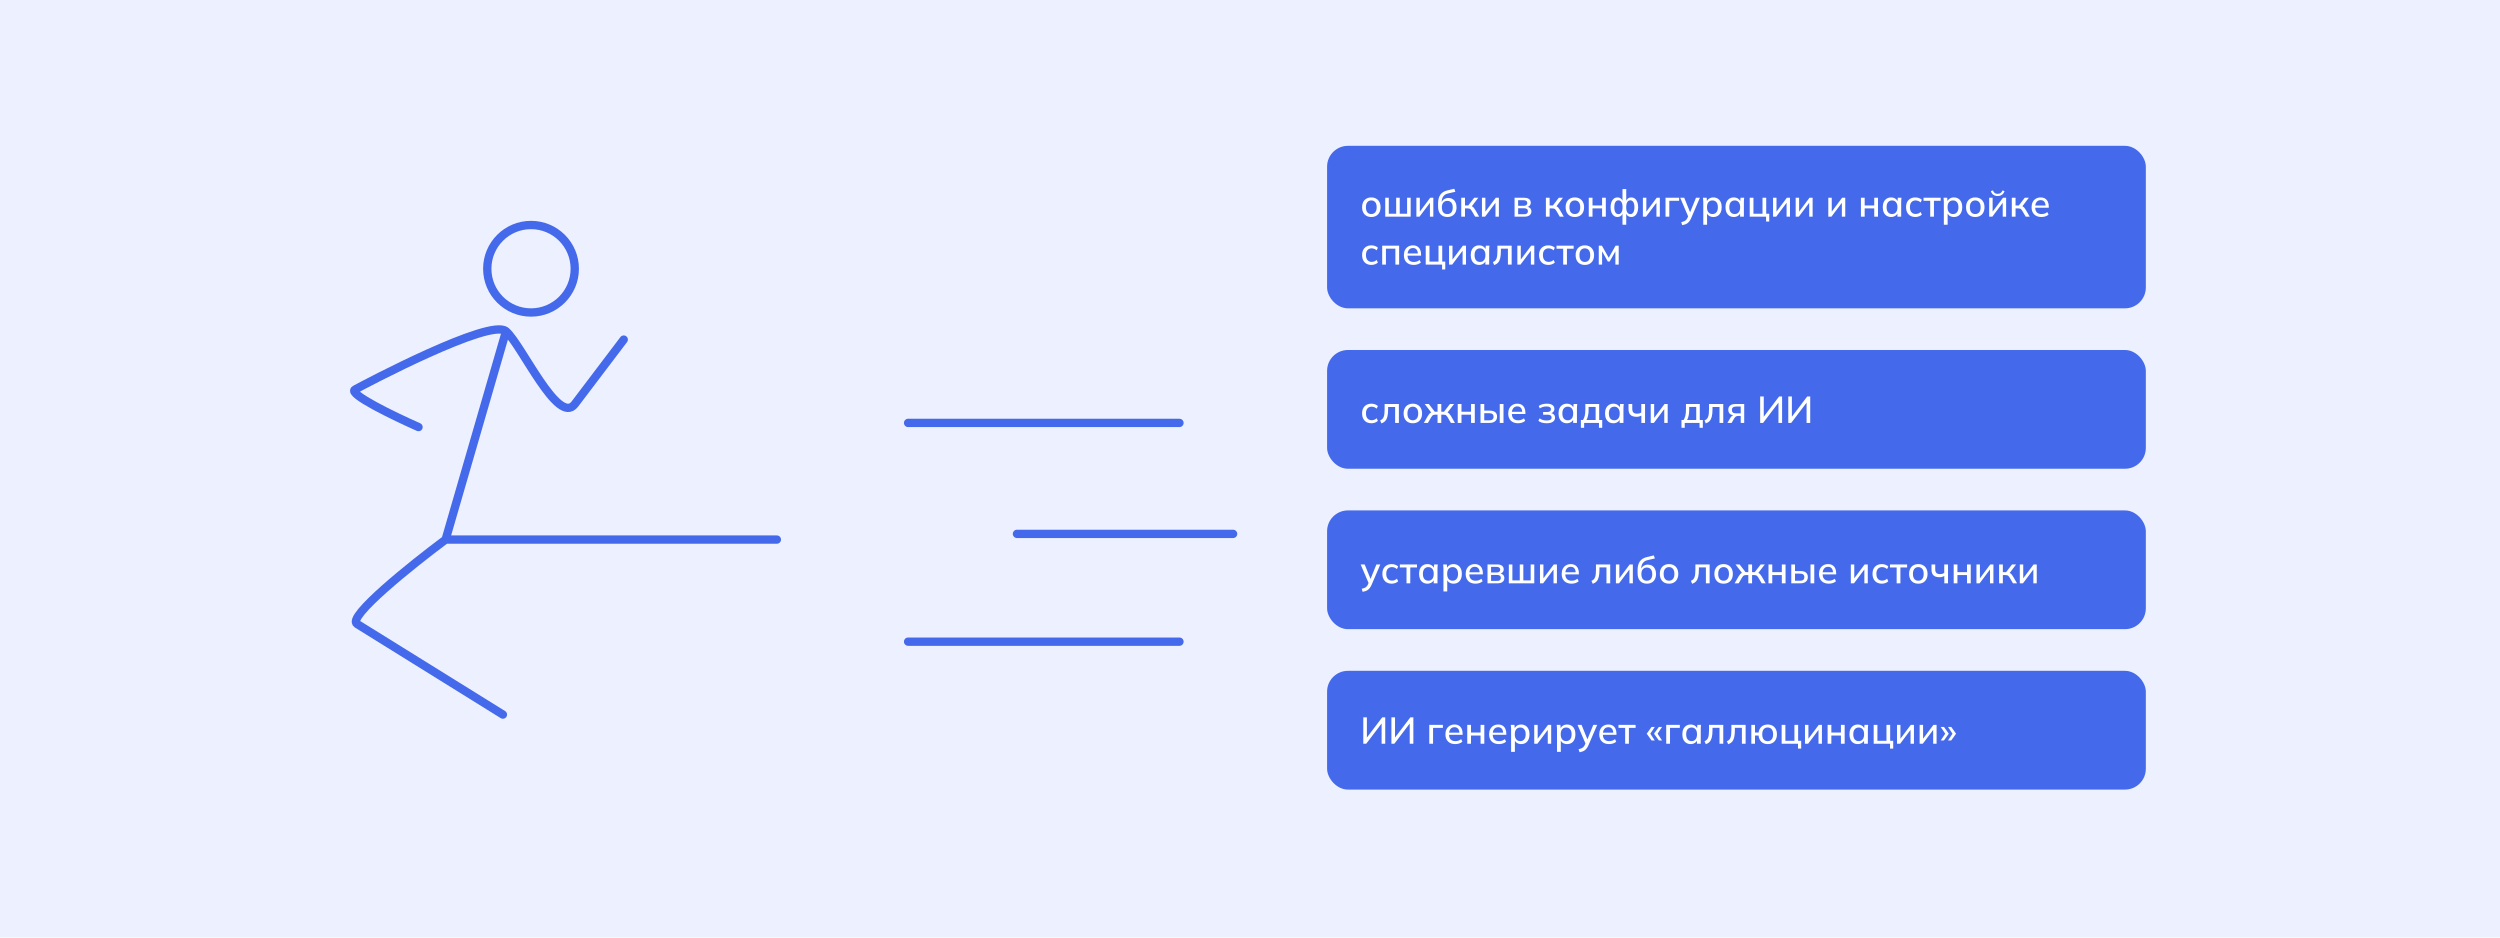 <?xml version="1.0" encoding="UTF-8"?> <svg xmlns="http://www.w3.org/2000/svg" width="1200" height="450" viewBox="0 0 1200 450" fill="none"><rect width="1200" height="450" fill="#EDF1FF"></rect><path d="M200.887 205C189.22 199.834 166.787 189 170.387 187C174.887 184.5 235.387 152.5 242.887 159M242.887 159C250.387 165.5 267.887 204.5 275.887 194C282.287 185.6 294.22 169.833 299.387 163M242.887 159L213.887 259M213.887 259C197.553 271.167 166.187 296.3 171.387 299.5C176.587 302.7 220.22 329.833 241.387 343M213.887 259H372.887" stroke="#4469EA" stroke-width="4" stroke-linecap="round" stroke-linejoin="round"></path><circle cx="254.887" cy="129" r="21" stroke="#4469EA" stroke-width="4"></circle><path d="M435.887 203H566.139M488.139 256.261H591.887M435.887 308H566.139" stroke="#4469EA" stroke-width="4" stroke-linecap="round" stroke-linejoin="round"></path><rect x="637" y="70" width="393" height="78" rx="10" fill="#4469EA"></rect><path d="M658.215 104.162C657.315 104.162 656.535 103.976 655.875 103.604C655.215 103.22 654.705 102.68 654.345 101.984C653.985 101.276 653.805 100.436 653.805 99.464C653.805 98.492 653.985 97.658 654.345 96.962C654.705 96.254 655.215 95.714 655.875 95.342C656.535 94.958 657.315 94.766 658.215 94.766C659.115 94.766 659.895 94.958 660.555 95.342C661.227 95.714 661.743 96.254 662.103 96.962C662.475 97.658 662.661 98.492 662.661 99.464C662.661 100.436 662.475 101.276 662.103 101.984C661.743 102.68 661.227 103.22 660.555 103.604C659.895 103.976 659.115 104.162 658.215 104.162ZM658.215 102.74C659.007 102.74 659.637 102.464 660.105 101.912C660.573 101.36 660.807 100.544 660.807 99.464C660.807 98.384 660.573 97.574 660.105 97.034C659.637 96.482 659.007 96.206 658.215 96.206C657.435 96.206 656.811 96.482 656.343 97.034C655.875 97.574 655.641 98.384 655.641 99.464C655.641 100.544 655.869 101.36 656.325 101.912C656.793 102.464 657.423 102.74 658.215 102.74ZM664.907 104V94.928H666.617V102.578H670.163V94.928H671.873V102.578H675.401V94.928H677.129V104H664.907ZM679.866 104V94.928H681.522V102.254H681.018L686.49 94.928H688.002V104H686.364V96.656H686.886L681.378 104H679.866ZM694.761 104.162C693.393 104.162 692.301 103.736 691.485 102.884C690.681 102.032 690.279 100.778 690.279 99.122V97.556C690.279 95.864 690.639 94.502 691.359 93.47C692.091 92.438 693.219 91.742 694.743 91.382L698.055 90.59L698.577 92.048L694.869 92.912C694.221 93.056 693.687 93.326 693.267 93.722C692.847 94.118 692.529 94.586 692.313 95.126C692.109 95.666 692.007 96.242 692.007 96.854V97.682H691.737C691.881 97.13 692.109 96.662 692.421 96.278C692.745 95.882 693.141 95.576 693.609 95.36C694.089 95.132 694.623 95.018 695.211 95.018C695.991 95.018 696.675 95.198 697.263 95.558C697.851 95.918 698.307 96.44 698.631 97.124C698.967 97.796 699.135 98.594 699.135 99.518C699.135 100.478 698.955 101.306 698.595 102.002C698.235 102.698 697.725 103.232 697.065 103.604C696.417 103.976 695.649 104.162 694.761 104.162ZM694.707 102.758C695.523 102.758 696.159 102.494 696.615 101.966C697.083 101.426 697.317 100.634 697.317 99.59C697.317 98.558 697.083 97.772 696.615 97.232C696.147 96.692 695.511 96.422 694.707 96.422C693.903 96.422 693.267 96.692 692.799 97.232C692.331 97.76 692.097 98.516 692.097 99.5C692.097 100.58 692.325 101.396 692.781 101.948C693.249 102.488 693.891 102.758 694.707 102.758ZM701.399 104V94.928H703.199V98.636H704.765L707.591 94.928H709.571L706.187 99.392L705.737 98.816C706.085 98.852 706.385 98.942 706.637 99.086C706.889 99.218 707.135 99.416 707.375 99.68C707.615 99.944 707.861 100.292 708.113 100.724L710.003 104H708.059L706.439 101.228C706.259 100.916 706.085 100.676 705.917 100.508C705.749 100.328 705.557 100.208 705.341 100.148C705.125 100.076 704.861 100.04 704.549 100.04H703.199V104H701.399ZM711.331 104V94.928H712.987V102.254H712.483L717.955 94.928H719.467V104H717.829V96.656H718.351L712.843 104H711.331ZM726.993 104V94.928H731.565C732.657 94.928 733.461 95.138 733.977 95.558C734.505 95.966 734.769 96.548 734.769 97.304C734.769 97.892 734.571 98.378 734.175 98.762C733.791 99.146 733.281 99.38 732.645 99.464V99.23C733.401 99.266 733.995 99.488 734.427 99.896C734.859 100.304 735.075 100.832 735.075 101.48C735.075 102.26 734.781 102.878 734.193 103.334C733.617 103.778 732.795 104 731.727 104H726.993ZM728.703 102.83H731.583C732.171 102.83 732.621 102.71 732.933 102.47C733.245 102.218 733.401 101.858 733.401 101.39C733.401 100.922 733.245 100.568 732.933 100.328C732.621 100.088 732.171 99.968 731.583 99.968H728.703V102.83ZM728.703 98.798H731.385C731.925 98.798 732.345 98.678 732.645 98.438C732.945 98.198 733.095 97.868 733.095 97.448C733.095 97.016 732.945 96.686 732.645 96.458C732.345 96.218 731.925 96.098 731.385 96.098H728.703V98.798ZM742.022 104V94.928H743.822V98.636H745.388L748.214 94.928H750.194L746.81 99.392L746.36 98.816C746.708 98.852 747.008 98.942 747.26 99.086C747.512 99.218 747.758 99.416 747.998 99.68C748.238 99.944 748.484 100.292 748.736 100.724L750.626 104H748.682L747.062 101.228C746.882 100.916 746.708 100.676 746.54 100.508C746.372 100.328 746.18 100.208 745.964 100.148C745.748 100.076 745.484 100.04 745.172 100.04H743.822V104H742.022ZM755.914 104.162C755.014 104.162 754.234 103.976 753.574 103.604C752.914 103.22 752.404 102.68 752.044 101.984C751.684 101.276 751.504 100.436 751.504 99.464C751.504 98.492 751.684 97.658 752.044 96.962C752.404 96.254 752.914 95.714 753.574 95.342C754.234 94.958 755.014 94.766 755.914 94.766C756.814 94.766 757.594 94.958 758.254 95.342C758.926 95.714 759.442 96.254 759.802 96.962C760.174 97.658 760.36 98.492 760.36 99.464C760.36 100.436 760.174 101.276 759.802 101.984C759.442 102.68 758.926 103.22 758.254 103.604C757.594 103.976 756.814 104.162 755.914 104.162ZM755.914 102.74C756.706 102.74 757.336 102.464 757.804 101.912C758.272 101.36 758.506 100.544 758.506 99.464C758.506 98.384 758.272 97.574 757.804 97.034C757.336 96.482 756.706 96.206 755.914 96.206C755.134 96.206 754.51 96.482 754.042 97.034C753.574 97.574 753.34 98.384 753.34 99.464C753.34 100.544 753.568 101.36 754.024 101.912C754.492 102.464 755.122 102.74 755.914 102.74ZM762.606 104V94.928H764.406V98.618H768.996V94.928H770.796V104H768.996V100.04H764.406V104H762.606ZM778.796 107.888V102.092H778.976C778.796 102.764 778.478 103.28 778.022 103.64C777.578 103.988 777.032 104.162 776.384 104.162C775.736 104.162 775.16 103.97 774.656 103.586C774.152 103.202 773.762 102.662 773.486 101.966C773.21 101.258 773.072 100.424 773.072 99.464C773.072 98.492 773.21 97.658 773.486 96.962C773.762 96.266 774.146 95.726 774.638 95.342C775.142 94.958 775.724 94.766 776.384 94.766C777.032 94.766 777.578 94.946 778.022 95.306C778.478 95.666 778.796 96.17 778.976 96.818H778.796V90.752H780.596V96.818H780.416C780.608 96.17 780.926 95.666 781.37 95.306C781.814 94.946 782.36 94.766 783.008 94.766C783.668 94.766 784.25 94.958 784.754 95.342C785.258 95.726 785.642 96.266 785.906 96.962C786.182 97.658 786.32 98.492 786.32 99.464C786.32 100.424 786.182 101.258 785.906 101.966C785.642 102.662 785.258 103.202 784.754 103.586C784.262 103.97 783.68 104.162 783.008 104.162C782.372 104.162 781.826 103.988 781.37 103.64C780.926 103.28 780.608 102.764 780.416 102.092H780.596V107.888H778.796ZM776.852 102.776C777.464 102.776 777.944 102.5 778.292 101.948C778.652 101.384 778.832 100.556 778.832 99.464C778.832 98.384 778.652 97.562 778.292 96.998C777.944 96.434 777.464 96.152 776.852 96.152C776.24 96.152 775.754 96.434 775.394 96.998C775.046 97.562 774.872 98.384 774.872 99.464C774.872 100.556 775.046 101.384 775.394 101.948C775.754 102.5 776.24 102.776 776.852 102.776ZM782.54 102.776C783.152 102.776 783.632 102.5 783.98 101.948C784.34 101.384 784.52 100.556 784.52 99.464C784.52 98.384 784.34 97.562 783.98 96.998C783.62 96.434 783.14 96.152 782.54 96.152C781.928 96.152 781.448 96.434 781.1 96.998C780.752 97.562 780.578 98.384 780.578 99.464C780.578 100.556 780.752 101.384 781.1 101.948C781.448 102.5 781.928 102.776 782.54 102.776ZM788.587 104V94.928H790.243V102.254H789.739L795.211 94.928H796.723V104H795.085V96.656H795.607L790.099 104H788.587ZM799.45 104V94.928H805.984V96.386H801.268V104H799.45ZM807.443 108.086L807.011 106.61C807.575 106.49 808.043 106.346 808.415 106.178C808.799 106.01 809.117 105.788 809.369 105.512C809.621 105.248 809.837 104.906 810.017 104.486L810.467 103.424L810.431 104.162L806.489 94.928H808.433L811.493 102.488H811.007L814.067 94.928H815.939L811.781 104.648C811.517 105.248 811.235 105.752 810.935 106.16C810.635 106.568 810.311 106.898 809.963 107.15C809.615 107.402 809.231 107.6 808.811 107.744C808.391 107.888 807.935 108.002 807.443 108.086ZM817.575 107.888V97.106C817.575 96.758 817.557 96.404 817.521 96.044C817.497 95.672 817.467 95.3 817.431 94.928H819.195L819.375 96.98H819.177C819.369 96.296 819.753 95.756 820.329 95.36C820.917 94.964 821.613 94.766 822.417 94.766C823.221 94.766 823.923 94.958 824.523 95.342C825.123 95.714 825.585 96.248 825.909 96.944C826.245 97.64 826.413 98.48 826.413 99.464C826.413 100.436 826.245 101.276 825.909 101.984C825.585 102.692 825.123 103.232 824.523 103.604C823.923 103.976 823.221 104.162 822.417 104.162C821.625 104.162 820.935 103.97 820.347 103.586C819.771 103.19 819.387 102.656 819.195 101.984H819.393V107.888H817.575ZM821.967 102.74C822.759 102.74 823.389 102.464 823.857 101.912C824.337 101.36 824.577 100.544 824.577 99.464C824.577 98.384 824.337 97.574 823.857 97.034C823.389 96.482 822.759 96.206 821.967 96.206C821.175 96.206 820.539 96.482 820.059 97.034C819.591 97.574 819.357 98.384 819.357 99.464C819.357 100.544 819.591 101.36 820.059 101.912C820.539 102.464 821.175 102.74 821.967 102.74ZM832.228 104.162C831.424 104.162 830.722 103.976 830.122 103.604C829.522 103.232 829.054 102.692 828.718 101.984C828.394 101.276 828.232 100.436 828.232 99.464C828.232 98.48 828.394 97.64 828.718 96.944C829.054 96.248 829.522 95.714 830.122 95.342C830.722 94.958 831.424 94.766 832.228 94.766C833.02 94.766 833.71 94.964 834.298 95.36C834.886 95.756 835.276 96.296 835.468 96.98H835.27L835.45 94.928H837.214C837.178 95.3 837.142 95.672 837.106 96.044C837.082 96.404 837.07 96.758 837.07 97.106V104H835.252V101.984H835.45C835.258 102.656 834.862 103.19 834.262 103.586C833.674 103.97 832.996 104.162 832.228 104.162ZM832.678 102.74C833.458 102.74 834.082 102.464 834.55 101.912C835.03 101.36 835.27 100.544 835.27 99.464C835.27 98.384 835.03 97.574 834.55 97.034C834.082 96.482 833.458 96.206 832.678 96.206C831.886 96.206 831.25 96.482 830.77 97.034C830.302 97.574 830.068 98.384 830.068 99.464C830.068 100.544 830.302 101.36 830.77 101.912C831.238 102.464 831.874 102.74 832.678 102.74ZM847.71 106.34V104H839.862V94.928H841.662V102.578H846V94.928H847.782V102.578H849.24V106.34H847.71ZM851.059 104V94.928H852.715V102.254H852.211L857.683 94.928H859.195V104H857.557V96.656H858.079L852.571 104H851.059ZM861.923 104V94.928H863.579V102.254H863.075L868.547 94.928H870.059V104H868.421V96.656H868.943L863.435 104H861.923ZM877.585 104V94.928H879.241V102.254H878.737L884.209 94.928H885.721V104H884.083V96.656H884.605L879.097 104H877.585ZM893.247 104V94.928H895.047V98.618H899.637V94.928H901.437V104H899.637V100.04H895.047V104H893.247ZM907.727 104.162C906.923 104.162 906.221 103.976 905.621 103.604C905.021 103.232 904.553 102.692 904.217 101.984C903.893 101.276 903.731 100.436 903.731 99.464C903.731 98.48 903.893 97.64 904.217 96.944C904.553 96.248 905.021 95.714 905.621 95.342C906.221 94.958 906.923 94.766 907.727 94.766C908.519 94.766 909.209 94.964 909.797 95.36C910.385 95.756 910.775 96.296 910.967 96.98H910.769L910.949 94.928H912.713C912.677 95.3 912.641 95.672 912.605 96.044C912.581 96.404 912.569 96.758 912.569 97.106V104H910.751V101.984H910.949C910.757 102.656 910.361 103.19 909.761 103.586C909.173 103.97 908.495 104.162 907.727 104.162ZM908.177 102.74C908.957 102.74 909.581 102.464 910.049 101.912C910.529 101.36 910.769 100.544 910.769 99.464C910.769 98.384 910.529 97.574 910.049 97.034C909.581 96.482 908.957 96.206 908.177 96.206C907.385 96.206 906.749 96.482 906.269 97.034C905.801 97.574 905.567 98.384 905.567 99.464C905.567 100.544 905.801 101.36 906.269 101.912C906.737 102.464 907.373 102.74 908.177 102.74ZM919.41 104.162C918.498 104.162 917.7 103.976 917.016 103.604C916.344 103.22 915.822 102.674 915.45 101.966C915.09 101.246 914.91 100.394 914.91 99.41C914.91 98.438 915.096 97.604 915.468 96.908C915.84 96.212 916.362 95.684 917.034 95.324C917.706 94.952 918.498 94.766 919.41 94.766C919.998 94.766 920.568 94.868 921.12 95.072C921.672 95.264 922.128 95.54 922.488 95.9L921.894 97.178C921.558 96.854 921.18 96.614 920.76 96.458C920.34 96.29 919.932 96.206 919.536 96.206C918.672 96.206 917.994 96.482 917.502 97.034C917.01 97.586 916.764 98.384 916.764 99.428C916.764 100.484 917.01 101.294 917.502 101.858C917.994 102.422 918.672 102.704 919.536 102.704C919.92 102.704 920.322 102.632 920.742 102.488C921.162 102.332 921.546 102.086 921.894 101.75L922.488 103.028C922.116 103.388 921.648 103.67 921.084 103.874C920.532 104.066 919.974 104.162 919.41 104.162ZM926.498 104V96.386H923.294V94.928H931.52V96.386H928.298V104H926.498ZM933.045 107.888V97.106C933.045 96.758 933.027 96.404 932.991 96.044C932.967 95.672 932.937 95.3 932.901 94.928H934.665L934.845 96.98H934.647C934.839 96.296 935.223 95.756 935.799 95.36C936.387 94.964 937.083 94.766 937.887 94.766C938.691 94.766 939.393 94.958 939.993 95.342C940.593 95.714 941.055 96.248 941.379 96.944C941.715 97.64 941.883 98.48 941.883 99.464C941.883 100.436 941.715 101.276 941.379 101.984C941.055 102.692 940.593 103.232 939.993 103.604C939.393 103.976 938.691 104.162 937.887 104.162C937.095 104.162 936.405 103.97 935.817 103.586C935.241 103.19 934.857 102.656 934.665 101.984H934.863V107.888H933.045ZM937.437 102.74C938.229 102.74 938.859 102.464 939.327 101.912C939.807 101.36 940.047 100.544 940.047 99.464C940.047 98.384 939.807 97.574 939.327 97.034C938.859 96.482 938.229 96.206 937.437 96.206C936.645 96.206 936.009 96.482 935.529 97.034C935.061 97.574 934.827 98.384 934.827 99.464C934.827 100.544 935.061 101.36 935.529 101.912C936.009 102.464 936.645 102.74 937.437 102.74ZM948.113 104.162C947.213 104.162 946.433 103.976 945.773 103.604C945.113 103.22 944.603 102.68 944.243 101.984C943.883 101.276 943.703 100.436 943.703 99.464C943.703 98.492 943.883 97.658 944.243 96.962C944.603 96.254 945.113 95.714 945.773 95.342C946.433 94.958 947.213 94.766 948.113 94.766C949.013 94.766 949.793 94.958 950.453 95.342C951.125 95.714 951.641 96.254 952.001 96.962C952.373 97.658 952.559 98.492 952.559 99.464C952.559 100.436 952.373 101.276 952.001 101.984C951.641 102.68 951.125 103.22 950.453 103.604C949.793 103.976 949.013 104.162 948.113 104.162ZM948.113 102.74C948.905 102.74 949.535 102.464 950.003 101.912C950.471 101.36 950.705 100.544 950.705 99.464C950.705 98.384 950.471 97.574 950.003 97.034C949.535 96.482 948.905 96.206 948.113 96.206C947.333 96.206 946.709 96.482 946.241 97.034C945.773 97.574 945.539 98.384 945.539 99.464C945.539 100.544 945.767 101.36 946.223 101.912C946.691 102.464 947.321 102.74 948.113 102.74ZM954.806 104V94.928H956.462V102.254H955.958L961.43 94.928H962.941V104H961.304V96.656H961.826L956.318 104H954.806ZM958.874 94.1C958.322 94.1 957.83 94.01 957.398 93.83C956.966 93.65 956.594 93.386 956.282 93.038C955.982 92.678 955.754 92.246 955.598 91.742L956.606 91.382C956.81 91.946 957.098 92.366 957.47 92.642C957.842 92.906 958.31 93.038 958.874 93.038C959.45 93.038 959.918 92.912 960.278 92.66C960.65 92.408 960.968 91.988 961.232 91.4L962.168 91.742C961.88 92.558 961.448 93.158 960.872 93.542C960.308 93.914 959.642 94.1 958.874 94.1ZM965.669 104V94.928H967.469V98.636H969.035L971.861 94.928H973.841L970.457 99.392L970.007 98.816C970.355 98.852 970.655 98.942 970.907 99.086C971.159 99.218 971.405 99.416 971.645 99.68C971.885 99.944 972.131 100.292 972.383 100.724L974.273 104H972.329L970.709 101.228C970.529 100.916 970.355 100.676 970.187 100.508C970.019 100.328 969.827 100.208 969.611 100.148C969.395 100.076 969.131 100.04 968.819 100.04H967.469V104H965.669ZM979.866 104.162C978.402 104.162 977.25 103.748 976.41 102.92C975.57 102.092 975.15 100.946 975.15 99.482C975.15 98.534 975.33 97.706 975.69 96.998C976.062 96.29 976.572 95.744 977.22 95.36C977.88 94.964 978.642 94.766 979.506 94.766C980.358 94.766 981.072 94.946 981.648 95.306C982.224 95.666 982.662 96.176 982.962 96.836C983.262 97.484 983.412 98.252 983.412 99.14V99.716H976.572V98.672H982.17L981.864 98.906C981.864 98.006 981.66 97.31 981.252 96.818C980.856 96.314 980.28 96.062 979.524 96.062C978.684 96.062 978.036 96.356 977.58 96.944C977.124 97.52 976.896 98.318 976.896 99.338V99.518C976.896 100.586 977.154 101.39 977.67 101.93C978.198 102.47 978.942 102.74 979.902 102.74C980.43 102.74 980.922 102.668 981.378 102.524C981.846 102.368 982.29 102.116 982.71 101.768L983.304 103.01C982.884 103.382 982.374 103.67 981.774 103.874C981.174 104.066 980.538 104.162 979.866 104.162ZM658.305 127.162C657.393 127.162 656.595 126.976 655.911 126.604C655.239 126.22 654.717 125.674 654.345 124.966C653.985 124.246 653.805 123.394 653.805 122.41C653.805 121.438 653.991 120.604 654.363 119.908C654.735 119.212 655.257 118.684 655.929 118.324C656.601 117.952 657.393 117.766 658.305 117.766C658.893 117.766 659.463 117.868 660.015 118.072C660.567 118.264 661.023 118.54 661.383 118.9L660.789 120.178C660.453 119.854 660.075 119.614 659.655 119.458C659.235 119.29 658.827 119.206 658.431 119.206C657.567 119.206 656.889 119.482 656.397 120.034C655.905 120.586 655.659 121.384 655.659 122.428C655.659 123.484 655.905 124.294 656.397 124.858C656.889 125.422 657.567 125.704 658.431 125.704C658.815 125.704 659.217 125.632 659.637 125.488C660.057 125.332 660.441 125.086 660.789 124.75L661.383 126.028C661.011 126.388 660.543 126.67 659.979 126.874C659.427 127.066 658.869 127.162 658.305 127.162ZM663.448 127V117.928H671.584V127H669.784V119.35H665.248V127H663.448ZM678.577 127.162C677.113 127.162 675.961 126.748 675.121 125.92C674.281 125.092 673.861 123.946 673.861 122.482C673.861 121.534 674.041 120.706 674.401 119.998C674.773 119.29 675.283 118.744 675.931 118.36C676.591 117.964 677.353 117.766 678.217 117.766C679.069 117.766 679.783 117.946 680.359 118.306C680.935 118.666 681.373 119.176 681.673 119.836C681.973 120.484 682.123 121.252 682.123 122.14V122.716H675.283V121.672H680.881L680.575 121.906C680.575 121.006 680.371 120.31 679.963 119.818C679.567 119.314 678.991 119.062 678.235 119.062C677.395 119.062 676.747 119.356 676.291 119.944C675.835 120.52 675.607 121.318 675.607 122.338V122.518C675.607 123.586 675.865 124.39 676.381 124.93C676.909 125.47 677.653 125.74 678.613 125.74C679.141 125.74 679.633 125.668 680.089 125.524C680.557 125.368 681.001 125.116 681.421 124.768L682.015 126.01C681.595 126.382 681.085 126.67 680.485 126.874C679.885 127.066 679.249 127.162 678.577 127.162ZM692.196 129.34V127H684.348V117.928H686.148V125.578H690.486V117.928H692.268V125.578H693.726V129.34H692.196ZM695.546 127V117.928H697.202V125.254H696.698L702.17 117.928H703.682V127H702.044V119.656H702.566L697.058 127H695.546ZM709.955 127.162C709.151 127.162 708.449 126.976 707.849 126.604C707.249 126.232 706.781 125.692 706.445 124.984C706.121 124.276 705.959 123.436 705.959 122.464C705.959 121.48 706.121 120.64 706.445 119.944C706.781 119.248 707.249 118.714 707.849 118.342C708.449 117.958 709.151 117.766 709.955 117.766C710.747 117.766 711.437 117.964 712.025 118.36C712.613 118.756 713.003 119.296 713.195 119.98H712.997L713.177 117.928H714.941C714.905 118.3 714.869 118.672 714.833 119.044C714.809 119.404 714.797 119.758 714.797 120.106V127H712.979V124.984H713.177C712.985 125.656 712.589 126.19 711.989 126.586C711.401 126.97 710.723 127.162 709.955 127.162ZM710.405 125.74C711.185 125.74 711.809 125.464 712.277 124.912C712.757 124.36 712.997 123.544 712.997 122.464C712.997 121.384 712.757 120.574 712.277 120.034C711.809 119.482 711.185 119.206 710.405 119.206C709.613 119.206 708.977 119.482 708.497 120.034C708.029 120.574 707.795 121.384 707.795 122.464C707.795 123.544 708.029 124.36 708.497 124.912C708.965 125.464 709.601 125.74 710.405 125.74ZM717.211 127.234L716.599 125.794C717.007 125.626 717.349 125.416 717.625 125.164C717.913 124.9 718.135 124.564 718.291 124.156C718.459 123.748 718.579 123.244 718.651 122.644C718.723 122.044 718.759 121.318 718.759 120.466V117.928H725.599V127H723.799V119.35H720.433V120.52C720.433 121.888 720.325 123.022 720.109 123.922C719.893 124.822 719.545 125.536 719.065 126.064C718.597 126.58 717.979 126.97 717.211 127.234ZM728.329 127V117.928H729.985V125.254H729.481L734.953 117.928H736.465V127H734.827V119.656H735.349L729.841 127H728.329ZM743.242 127.162C742.33 127.162 741.532 126.976 740.848 126.604C740.176 126.22 739.654 125.674 739.282 124.966C738.922 124.246 738.742 123.394 738.742 122.41C738.742 121.438 738.928 120.604 739.3 119.908C739.672 119.212 740.194 118.684 740.866 118.324C741.538 117.952 742.33 117.766 743.242 117.766C743.83 117.766 744.4 117.868 744.952 118.072C745.504 118.264 745.96 118.54 746.32 118.9L745.726 120.178C745.39 119.854 745.012 119.614 744.592 119.458C744.172 119.29 743.764 119.206 743.368 119.206C742.504 119.206 741.826 119.482 741.334 120.034C740.842 120.586 740.596 121.384 740.596 122.428C740.596 123.484 740.842 124.294 741.334 124.858C741.826 125.422 742.504 125.704 743.368 125.704C743.752 125.704 744.154 125.632 744.574 125.488C744.994 125.332 745.378 125.086 745.726 124.75L746.32 126.028C745.948 126.388 745.48 126.67 744.916 126.874C744.364 127.066 743.806 127.162 743.242 127.162ZM750.33 127V119.386H747.126V117.928H755.352V119.386H752.13V127H750.33ZM760.713 127.162C759.813 127.162 759.033 126.976 758.373 126.604C757.713 126.22 757.203 125.68 756.843 124.984C756.483 124.276 756.303 123.436 756.303 122.464C756.303 121.492 756.483 120.658 756.843 119.962C757.203 119.254 757.713 118.714 758.373 118.342C759.033 117.958 759.813 117.766 760.713 117.766C761.613 117.766 762.393 117.958 763.053 118.342C763.725 118.714 764.241 119.254 764.601 119.962C764.973 120.658 765.159 121.492 765.159 122.464C765.159 123.436 764.973 124.276 764.601 124.984C764.241 125.68 763.725 126.22 763.053 126.604C762.393 126.976 761.613 127.162 760.713 127.162ZM760.713 125.74C761.505 125.74 762.135 125.464 762.603 124.912C763.071 124.36 763.305 123.544 763.305 122.464C763.305 121.384 763.071 120.574 762.603 120.034C762.135 119.482 761.505 119.206 760.713 119.206C759.933 119.206 759.309 119.482 758.841 120.034C758.373 120.574 758.139 121.384 758.139 122.464C758.139 123.544 758.367 124.36 758.823 124.912C759.291 125.464 759.921 125.74 760.713 125.74ZM767.405 127V117.928H768.917L772.193 123.724L775.469 117.928H776.981V127H775.379V119.962H775.775L772.625 125.542H771.761L768.611 119.962H769.007V127H767.405Z" fill="white"></path><rect x="637" y="168" width="393" height="57" rx="10" fill="#4469EA"></rect><path d="M658.305 203.162C657.393 203.162 656.595 202.976 655.911 202.604C655.239 202.22 654.717 201.674 654.345 200.966C653.985 200.246 653.805 199.394 653.805 198.41C653.805 197.438 653.991 196.604 654.363 195.908C654.735 195.212 655.257 194.684 655.929 194.324C656.601 193.952 657.393 193.766 658.305 193.766C658.893 193.766 659.463 193.868 660.015 194.072C660.567 194.264 661.023 194.54 661.383 194.9L660.789 196.178C660.453 195.854 660.075 195.614 659.655 195.458C659.235 195.29 658.827 195.206 658.431 195.206C657.567 195.206 656.889 195.482 656.397 196.034C655.905 196.586 655.659 197.384 655.659 198.428C655.659 199.484 655.905 200.294 656.397 200.858C656.889 201.422 657.567 201.704 658.431 201.704C658.815 201.704 659.217 201.632 659.637 201.488C660.057 201.332 660.441 201.086 660.789 200.75L661.383 202.028C661.011 202.388 660.543 202.67 659.979 202.874C659.427 203.066 658.869 203.162 658.305 203.162ZM663.07 203.234L662.458 201.794C662.866 201.626 663.208 201.416 663.484 201.164C663.772 200.9 663.994 200.564 664.15 200.156C664.318 199.748 664.438 199.244 664.51 198.644C664.582 198.044 664.618 197.318 664.618 196.466V193.928H671.458V203H669.658V195.35H666.292V196.52C666.292 197.888 666.184 199.022 665.968 199.922C665.752 200.822 665.404 201.536 664.924 202.064C664.456 202.58 663.838 202.97 663.07 203.234ZM678.148 203.162C677.248 203.162 676.468 202.976 675.808 202.604C675.148 202.22 674.638 201.68 674.278 200.984C673.918 200.276 673.738 199.436 673.738 198.464C673.738 197.492 673.918 196.658 674.278 195.962C674.638 195.254 675.148 194.714 675.808 194.342C676.468 193.958 677.248 193.766 678.148 193.766C679.048 193.766 679.828 193.958 680.488 194.342C681.16 194.714 681.676 195.254 682.036 195.962C682.408 196.658 682.594 197.492 682.594 198.464C682.594 199.436 682.408 200.276 682.036 200.984C681.676 201.68 681.16 202.22 680.488 202.604C679.828 202.976 679.048 203.162 678.148 203.162ZM678.148 201.74C678.94 201.74 679.57 201.464 680.038 200.912C680.506 200.36 680.74 199.544 680.74 198.464C680.74 197.384 680.506 196.574 680.038 196.034C679.57 195.482 678.94 195.206 678.148 195.206C677.368 195.206 676.744 195.482 676.276 196.034C675.808 196.574 675.574 197.384 675.574 198.464C675.574 199.544 675.802 200.36 676.258 200.912C676.726 201.464 677.356 201.74 678.148 201.74ZM683.437 203L685.327 199.724C685.591 199.292 685.837 198.944 686.065 198.68C686.293 198.416 686.533 198.218 686.785 198.086C687.049 197.942 687.355 197.852 687.703 197.816L687.289 198.392L683.869 193.928H685.849L688.711 197.636H690.025V193.928H691.825V197.636H693.121L695.965 193.928H697.945L694.525 198.392L694.111 197.816C694.447 197.852 694.747 197.942 695.011 198.086C695.275 198.218 695.521 198.416 695.749 198.68C695.989 198.944 696.235 199.292 696.487 199.724L698.377 203H696.433L694.831 200.228C694.651 199.916 694.471 199.676 694.291 199.508C694.123 199.328 693.931 199.208 693.715 199.148C693.499 199.076 693.235 199.04 692.923 199.04H691.825V203H690.025V199.04H688.891C688.579 199.04 688.315 199.076 688.099 199.148C687.895 199.208 687.709 199.328 687.541 199.508C687.373 199.676 687.193 199.916 687.001 200.228L685.399 203H683.437ZM699.712 203V193.928H701.512V197.618H706.102V193.928H707.902V203H706.102V199.04H701.512V203H699.712ZM710.645 203V193.928H712.445V197.096H715.019C716.207 197.096 717.101 197.348 717.701 197.852C718.301 198.344 718.601 199.064 718.601 200.012C718.601 200.624 718.463 201.158 718.187 201.614C717.911 202.058 717.503 202.4 716.963 202.64C716.435 202.88 715.787 203 715.019 203H710.645ZM712.445 201.758H714.821C715.505 201.758 716.021 201.62 716.369 201.344C716.729 201.056 716.909 200.618 716.909 200.03C716.909 199.442 716.729 199.016 716.369 198.752C716.021 198.476 715.505 198.338 714.821 198.338H712.445V201.758ZM719.879 203V193.928H721.679V203H719.879ZM728.657 203.162C727.193 203.162 726.041 202.748 725.201 201.92C724.361 201.092 723.941 199.946 723.941 198.482C723.941 197.534 724.121 196.706 724.481 195.998C724.853 195.29 725.363 194.744 726.011 194.36C726.671 193.964 727.433 193.766 728.297 193.766C729.149 193.766 729.863 193.946 730.439 194.306C731.015 194.666 731.453 195.176 731.753 195.836C732.053 196.484 732.203 197.252 732.203 198.14V198.716H725.363V197.672H730.961L730.655 197.906C730.655 197.006 730.451 196.31 730.043 195.818C729.647 195.314 729.071 195.062 728.315 195.062C727.475 195.062 726.827 195.356 726.371 195.944C725.915 196.52 725.687 197.318 725.687 198.338V198.518C725.687 199.586 725.945 200.39 726.461 200.93C726.989 201.47 727.733 201.74 728.693 201.74C729.221 201.74 729.713 201.668 730.169 201.524C730.637 201.368 731.081 201.116 731.501 200.768L732.095 202.01C731.675 202.382 731.165 202.67 730.565 202.874C729.965 203.066 729.329 203.162 728.657 203.162ZM742.377 203.162C741.585 203.162 740.841 203.066 740.145 202.874C739.449 202.67 738.879 202.382 738.435 202.01L738.993 200.786C739.437 201.134 739.947 201.398 740.523 201.578C741.099 201.746 741.717 201.83 742.377 201.83C743.205 201.83 743.805 201.71 744.177 201.47C744.561 201.218 744.753 200.864 744.753 200.408C744.753 199.964 744.597 199.628 744.285 199.4C743.973 199.172 743.517 199.058 742.917 199.058H740.685V197.762H742.737C743.277 197.762 743.697 197.648 743.997 197.42C744.297 197.192 744.447 196.874 744.447 196.466C744.447 196.034 744.273 195.698 743.925 195.458C743.577 195.218 743.037 195.098 742.305 195.098C741.681 195.098 741.111 195.176 740.595 195.332C740.079 195.488 739.587 195.722 739.119 196.034L738.579 194.864C739.071 194.492 739.653 194.216 740.325 194.036C740.997 193.856 741.723 193.766 742.503 193.766C743.679 193.766 744.573 193.988 745.185 194.432C745.797 194.864 746.103 195.488 746.103 196.304C746.103 196.868 745.911 197.348 745.527 197.744C745.155 198.14 744.651 198.38 744.015 198.464V198.23C744.747 198.266 745.329 198.488 745.761 198.896C746.205 199.292 746.427 199.82 746.427 200.48C746.427 201.296 746.079 201.95 745.383 202.442C744.699 202.922 743.697 203.162 742.377 203.162ZM752.09 203.162C751.286 203.162 750.584 202.976 749.984 202.604C749.384 202.232 748.916 201.692 748.58 200.984C748.256 200.276 748.094 199.436 748.094 198.464C748.094 197.48 748.256 196.64 748.58 195.944C748.916 195.248 749.384 194.714 749.984 194.342C750.584 193.958 751.286 193.766 752.09 193.766C752.882 193.766 753.572 193.964 754.16 194.36C754.748 194.756 755.138 195.296 755.33 195.98H755.132L755.312 193.928H757.076C757.04 194.3 757.004 194.672 756.968 195.044C756.944 195.404 756.932 195.758 756.932 196.106V203H755.114V200.984H755.312C755.12 201.656 754.724 202.19 754.124 202.586C753.536 202.97 752.858 203.162 752.09 203.162ZM752.54 201.74C753.32 201.74 753.944 201.464 754.412 200.912C754.892 200.36 755.132 199.544 755.132 198.464C755.132 197.384 754.892 196.574 754.412 196.034C753.944 195.482 753.32 195.206 752.54 195.206C751.748 195.206 751.112 195.482 750.632 196.034C750.164 196.574 749.93 197.384 749.93 198.464C749.93 199.544 750.164 200.36 750.632 200.912C751.1 201.464 751.736 201.74 752.54 201.74ZM758.823 205.34V201.596H759.831C760.227 200.996 760.515 200.294 760.695 199.49C760.875 198.686 760.965 197.714 760.965 196.574V193.928H767.607V201.596H769.065V205.34H767.499V203H760.389V205.34H758.823ZM761.505 201.614H765.897V195.332H762.531V196.934C762.531 197.81 762.441 198.668 762.261 199.508C762.093 200.336 761.841 201.038 761.505 201.614ZM774.414 203.162C773.61 203.162 772.908 202.976 772.308 202.604C771.708 202.232 771.24 201.692 770.904 200.984C770.58 200.276 770.418 199.436 770.418 198.464C770.418 197.48 770.58 196.64 770.904 195.944C771.24 195.248 771.708 194.714 772.308 194.342C772.908 193.958 773.61 193.766 774.414 193.766C775.206 193.766 775.896 193.964 776.484 194.36C777.072 194.756 777.462 195.296 777.654 195.98H777.456L777.636 193.928H779.4C779.364 194.3 779.328 194.672 779.292 195.044C779.268 195.404 779.256 195.758 779.256 196.106V203H777.438V200.984H777.636C777.444 201.656 777.048 202.19 776.448 202.586C775.86 202.97 775.182 203.162 774.414 203.162ZM774.864 201.74C775.644 201.74 776.268 201.464 776.736 200.912C777.216 200.36 777.456 199.544 777.456 198.464C777.456 197.384 777.216 196.574 776.736 196.034C776.268 195.482 775.644 195.206 774.864 195.206C774.072 195.206 773.436 195.482 772.956 196.034C772.488 196.574 772.254 197.384 772.254 198.464C772.254 199.544 772.488 200.36 772.956 200.912C773.424 201.464 774.06 201.74 774.864 201.74ZM787.844 203V199.49C787.508 199.67 787.148 199.814 786.764 199.922C786.38 200.018 785.972 200.066 785.54 200.066C784.232 200.066 783.26 199.76 782.624 199.148C782 198.524 781.688 197.594 781.688 196.358V193.928H783.488V196.214C783.488 197.042 783.674 197.642 784.046 198.014C784.418 198.386 785.006 198.572 785.81 198.572C786.218 198.572 786.578 198.53 786.89 198.446C787.202 198.35 787.508 198.206 787.808 198.014V193.928H789.626V203H787.844ZM792.348 203V193.928H794.004V201.254H793.5L798.972 193.928H800.484V203H798.846V195.656H799.368L793.86 203H792.348ZM807.111 205.34V201.596H808.119C808.515 200.996 808.803 200.294 808.983 199.49C809.163 198.686 809.253 197.714 809.253 196.574V193.928H815.895V201.596H817.353V205.34H815.787V203H808.677V205.34H807.111ZM809.793 201.614H814.185V195.332H810.819V196.934C810.819 197.81 810.729 198.668 810.549 199.508C810.381 200.336 810.129 201.038 809.793 201.614ZM818.777 203.234L818.165 201.794C818.573 201.626 818.915 201.416 819.191 201.164C819.479 200.9 819.701 200.564 819.857 200.156C820.025 199.748 820.145 199.244 820.217 198.644C820.289 198.044 820.325 197.318 820.325 196.466V193.928H827.165V203H825.365V195.35H821.999V196.52C821.999 197.888 821.891 199.022 821.675 199.922C821.459 200.822 821.111 201.536 820.631 202.064C820.163 202.58 819.545 202.97 818.777 203.234ZM829.157 203L830.579 200.552C830.807 200.156 831.095 199.838 831.443 199.598C831.803 199.346 832.169 199.22 832.541 199.22H832.865L832.847 199.4C831.815 199.4 831.011 199.166 830.435 198.698C829.859 198.23 829.571 197.558 829.571 196.682C829.571 195.806 829.859 195.128 830.435 194.648C831.011 194.168 831.857 193.928 832.973 193.928H837.221V203H835.547V199.634H834.341C833.885 199.634 833.495 199.748 833.171 199.976C832.859 200.204 832.601 200.504 832.397 200.876L831.173 203H829.157ZM833.297 198.41H835.547V195.152H833.297C832.625 195.152 832.121 195.296 831.785 195.584C831.461 195.872 831.299 196.268 831.299 196.772C831.299 197.3 831.461 197.708 831.785 197.996C832.121 198.272 832.625 198.41 833.297 198.41ZM844.875 203V190.31H846.603V200.57H846.189L853.965 190.31H855.405V203H853.659V192.74H854.073L846.279 203H844.875ZM858.375 203V190.31H860.103V200.57H859.689L867.465 190.31H868.905V203H867.159V192.74H867.573L859.779 203H858.375Z" fill="white"></path><rect x="637" y="245" width="393" height="57" rx="10" fill="#4469EA"></rect><path d="M654.057 284.086L653.625 282.61C654.189 282.49 654.657 282.346 655.029 282.178C655.413 282.01 655.731 281.788 655.983 281.512C656.235 281.248 656.451 280.906 656.631 280.486L657.081 279.424L657.045 280.162L653.103 270.928H655.047L658.107 278.488H657.621L660.681 270.928H662.553L658.395 280.648C658.131 281.248 657.849 281.752 657.549 282.16C657.249 282.568 656.925 282.898 656.577 283.15C656.229 283.402 655.845 283.6 655.425 283.744C655.005 283.888 654.549 284.002 654.057 284.086ZM668.043 280.162C667.131 280.162 666.333 279.976 665.649 279.604C664.977 279.22 664.455 278.674 664.083 277.966C663.723 277.246 663.543 276.394 663.543 275.41C663.543 274.438 663.729 273.604 664.101 272.908C664.473 272.212 664.995 271.684 665.667 271.324C666.339 270.952 667.131 270.766 668.043 270.766C668.631 270.766 669.201 270.868 669.753 271.072C670.305 271.264 670.761 271.54 671.121 271.9L670.527 273.178C670.191 272.854 669.813 272.614 669.393 272.458C668.973 272.29 668.565 272.206 668.169 272.206C667.305 272.206 666.627 272.482 666.135 273.034C665.643 273.586 665.397 274.384 665.397 275.428C665.397 276.484 665.643 277.294 666.135 277.858C666.627 278.422 667.305 278.704 668.169 278.704C668.553 278.704 668.955 278.632 669.375 278.488C669.795 278.332 670.179 278.086 670.527 277.75L671.121 279.028C670.749 279.388 670.281 279.67 669.717 279.874C669.165 280.066 668.607 280.162 668.043 280.162ZM675.13 280V272.386H671.926V270.928H680.152V272.386H676.93V280H675.13ZM685.152 280.162C684.348 280.162 683.646 279.976 683.046 279.604C682.446 279.232 681.978 278.692 681.642 277.984C681.318 277.276 681.156 276.436 681.156 275.464C681.156 274.48 681.318 273.64 681.642 272.944C681.978 272.248 682.446 271.714 683.046 271.342C683.646 270.958 684.348 270.766 685.152 270.766C685.944 270.766 686.634 270.964 687.222 271.36C687.81 271.756 688.2 272.296 688.392 272.98H688.194L688.374 270.928H690.138C690.102 271.3 690.066 271.672 690.03 272.044C690.006 272.404 689.994 272.758 689.994 273.106V280H688.176V277.984H688.374C688.182 278.656 687.786 279.19 687.186 279.586C686.598 279.97 685.92 280.162 685.152 280.162ZM685.602 278.74C686.382 278.74 687.006 278.464 687.474 277.912C687.954 277.36 688.194 276.544 688.194 275.464C688.194 274.384 687.954 273.574 687.474 273.034C687.006 272.482 686.382 272.206 685.602 272.206C684.81 272.206 684.174 272.482 683.694 273.034C683.226 273.574 682.992 274.384 682.992 275.464C682.992 276.544 683.226 277.36 683.694 277.912C684.162 278.464 684.798 278.74 685.602 278.74ZM692.858 283.888V273.106C692.858 272.758 692.84 272.404 692.804 272.044C692.78 271.672 692.75 271.3 692.714 270.928H694.478L694.658 272.98H694.46C694.652 272.296 695.036 271.756 695.612 271.36C696.2 270.964 696.896 270.766 697.7 270.766C698.504 270.766 699.206 270.958 699.806 271.342C700.406 271.714 700.868 272.248 701.192 272.944C701.528 273.64 701.696 274.48 701.696 275.464C701.696 276.436 701.528 277.276 701.192 277.984C700.868 278.692 700.406 279.232 699.806 279.604C699.206 279.976 698.504 280.162 697.7 280.162C696.908 280.162 696.218 279.97 695.63 279.586C695.054 279.19 694.67 278.656 694.478 277.984H694.676V283.888H692.858ZM697.25 278.74C698.042 278.74 698.672 278.464 699.14 277.912C699.62 277.36 699.86 276.544 699.86 275.464C699.86 274.384 699.62 273.574 699.14 273.034C698.672 272.482 698.042 272.206 697.25 272.206C696.458 272.206 695.822 272.482 695.342 273.034C694.874 273.574 694.64 274.384 694.64 275.464C694.64 276.544 694.874 277.36 695.342 277.912C695.822 278.464 696.458 278.74 697.25 278.74ZM708.232 280.162C706.768 280.162 705.616 279.748 704.776 278.92C703.936 278.092 703.516 276.946 703.516 275.482C703.516 274.534 703.696 273.706 704.056 272.998C704.428 272.29 704.938 271.744 705.586 271.36C706.246 270.964 707.008 270.766 707.872 270.766C708.724 270.766 709.438 270.946 710.014 271.306C710.59 271.666 711.028 272.176 711.328 272.836C711.628 273.484 711.778 274.252 711.778 275.14V275.716H704.938V274.672H710.536L710.23 274.906C710.23 274.006 710.026 273.31 709.618 272.818C709.222 272.314 708.646 272.062 707.89 272.062C707.05 272.062 706.402 272.356 705.946 272.944C705.49 273.52 705.262 274.318 705.262 275.338V275.518C705.262 276.586 705.52 277.39 706.036 277.93C706.564 278.47 707.308 278.74 708.268 278.74C708.796 278.74 709.288 278.668 709.744 278.524C710.212 278.368 710.656 278.116 711.076 277.768L711.67 279.01C711.25 279.382 710.74 279.67 710.14 279.874C709.54 280.066 708.904 280.162 708.232 280.162ZM714.003 280V270.928H718.575C719.667 270.928 720.471 271.138 720.987 271.558C721.515 271.966 721.779 272.548 721.779 273.304C721.779 273.892 721.581 274.378 721.185 274.762C720.801 275.146 720.291 275.38 719.655 275.464V275.23C720.411 275.266 721.005 275.488 721.437 275.896C721.869 276.304 722.085 276.832 722.085 277.48C722.085 278.26 721.791 278.878 721.203 279.334C720.627 279.778 719.805 280 718.737 280H714.003ZM715.713 278.83H718.593C719.181 278.83 719.631 278.71 719.943 278.47C720.255 278.218 720.411 277.858 720.411 277.39C720.411 276.922 720.255 276.568 719.943 276.328C719.631 276.088 719.181 275.968 718.593 275.968H715.713V278.83ZM715.713 274.798H718.395C718.935 274.798 719.355 274.678 719.655 274.438C719.955 274.198 720.105 273.868 720.105 273.448C720.105 273.016 719.955 272.686 719.655 272.458C719.355 272.218 718.935 272.098 718.395 272.098H715.713V274.798ZM724.233 280V270.928H725.943V278.578H729.489V270.928H731.199V278.578H734.727V270.928H736.455V280H724.233ZM739.192 280V270.928H740.848V278.254H740.344L745.816 270.928H747.328V280H745.69V272.656H746.212L740.704 280H739.192ZM754.322 280.162C752.858 280.162 751.706 279.748 750.866 278.92C750.026 278.092 749.606 276.946 749.606 275.482C749.606 274.534 749.786 273.706 750.146 272.998C750.518 272.29 751.028 271.744 751.676 271.36C752.336 270.964 753.098 270.766 753.962 270.766C754.814 270.766 755.528 270.946 756.104 271.306C756.68 271.666 757.118 272.176 757.418 272.836C757.718 273.484 757.868 274.252 757.868 275.14V275.716H751.028V274.672H756.626L756.32 274.906C756.32 274.006 756.116 273.31 755.708 272.818C755.312 272.314 754.736 272.062 753.979 272.062C753.14 272.062 752.492 272.356 752.036 272.944C751.58 273.52 751.352 274.318 751.352 275.338V275.518C751.352 276.586 751.61 277.39 752.126 277.93C752.654 278.47 753.398 278.74 754.358 278.74C754.886 278.74 755.378 278.668 755.834 278.524C756.302 278.368 756.746 278.116 757.166 277.768L757.76 279.01C757.34 279.382 756.83 279.67 756.23 279.874C755.63 280.066 754.994 280.162 754.322 280.162ZM764.513 280.234L763.901 278.794C764.309 278.626 764.651 278.416 764.927 278.164C765.215 277.9 765.437 277.564 765.593 277.156C765.761 276.748 765.881 276.244 765.953 275.644C766.025 275.044 766.061 274.318 766.061 273.466V270.928H772.901V280H771.101V272.35H767.735V273.52C767.735 274.888 767.627 276.022 767.411 276.922C767.195 277.822 766.847 278.536 766.367 279.064C765.899 279.58 765.281 279.97 764.513 280.234ZM775.632 280V270.928H777.288V278.254H776.784L782.256 270.928H783.768V280H782.13V272.656H782.652L777.144 280H775.632ZM790.527 280.162C789.159 280.162 788.067 279.736 787.251 278.884C786.447 278.032 786.045 276.778 786.045 275.122V273.556C786.045 271.864 786.405 270.502 787.125 269.47C787.857 268.438 788.985 267.742 790.509 267.382L793.821 266.59L794.343 268.048L790.635 268.912C789.987 269.056 789.453 269.326 789.033 269.722C788.613 270.118 788.295 270.586 788.079 271.126C787.875 271.666 787.773 272.242 787.773 272.854V273.682H787.503C787.647 273.13 787.875 272.662 788.187 272.278C788.511 271.882 788.907 271.576 789.375 271.36C789.855 271.132 790.389 271.018 790.977 271.018C791.757 271.018 792.441 271.198 793.029 271.558C793.617 271.918 794.073 272.44 794.397 273.124C794.733 273.796 794.901 274.594 794.901 275.518C794.901 276.478 794.721 277.306 794.361 278.002C794.001 278.698 793.491 279.232 792.831 279.604C792.183 279.976 791.415 280.162 790.527 280.162ZM790.473 278.758C791.289 278.758 791.925 278.494 792.381 277.966C792.849 277.426 793.083 276.634 793.083 275.59C793.083 274.558 792.849 273.772 792.381 273.232C791.913 272.692 791.277 272.422 790.473 272.422C789.669 272.422 789.033 272.692 788.565 273.232C788.097 273.76 787.863 274.516 787.863 275.5C787.863 276.58 788.091 277.396 788.547 277.948C789.015 278.488 789.657 278.758 790.473 278.758ZM801.125 280.162C800.225 280.162 799.445 279.976 798.785 279.604C798.125 279.22 797.615 278.68 797.255 277.984C796.895 277.276 796.715 276.436 796.715 275.464C796.715 274.492 796.895 273.658 797.255 272.962C797.615 272.254 798.125 271.714 798.785 271.342C799.445 270.958 800.225 270.766 801.125 270.766C802.025 270.766 802.805 270.958 803.465 271.342C804.137 271.714 804.653 272.254 805.013 272.962C805.385 273.658 805.571 274.492 805.571 275.464C805.571 276.436 805.385 277.276 805.013 277.984C804.653 278.68 804.137 279.22 803.465 279.604C802.805 279.976 802.025 280.162 801.125 280.162ZM801.125 278.74C801.917 278.74 802.547 278.464 803.015 277.912C803.483 277.36 803.717 276.544 803.717 275.464C803.717 274.384 803.483 273.574 803.015 273.034C802.547 272.482 801.917 272.206 801.125 272.206C800.345 272.206 799.721 272.482 799.253 273.034C798.785 273.574 798.551 274.384 798.551 275.464C798.551 276.544 798.779 277.36 799.235 277.912C799.703 278.464 800.333 278.74 801.125 278.74ZM812.238 280.234L811.626 278.794C812.034 278.626 812.376 278.416 812.652 278.164C812.94 277.9 813.162 277.564 813.318 277.156C813.486 276.748 813.606 276.244 813.678 275.644C813.75 275.044 813.786 274.318 813.786 273.466V270.928H820.626V280H818.826V272.35H815.46V273.52C815.46 274.888 815.352 276.022 815.136 276.922C814.92 277.822 814.572 278.536 814.092 279.064C813.624 279.58 813.006 279.97 812.238 280.234ZM827.316 280.162C826.416 280.162 825.636 279.976 824.976 279.604C824.316 279.22 823.806 278.68 823.446 277.984C823.086 277.276 822.906 276.436 822.906 275.464C822.906 274.492 823.086 273.658 823.446 272.962C823.806 272.254 824.316 271.714 824.976 271.342C825.636 270.958 826.416 270.766 827.316 270.766C828.216 270.766 828.996 270.958 829.656 271.342C830.328 271.714 830.844 272.254 831.204 272.962C831.576 273.658 831.762 274.492 831.762 275.464C831.762 276.436 831.576 277.276 831.204 277.984C830.844 278.68 830.328 279.22 829.656 279.604C828.996 279.976 828.216 280.162 827.316 280.162ZM827.316 278.74C828.108 278.74 828.738 278.464 829.206 277.912C829.674 277.36 829.908 276.544 829.908 275.464C829.908 274.384 829.674 273.574 829.206 273.034C828.738 272.482 828.108 272.206 827.316 272.206C826.536 272.206 825.912 272.482 825.444 273.034C824.976 273.574 824.742 274.384 824.742 275.464C824.742 276.544 824.97 277.36 825.426 277.912C825.894 278.464 826.524 278.74 827.316 278.74ZM832.605 280L834.495 276.724C834.759 276.292 835.005 275.944 835.233 275.68C835.461 275.416 835.701 275.218 835.953 275.086C836.217 274.942 836.523 274.852 836.871 274.816L836.457 275.392L833.037 270.928H835.017L837.879 274.636H839.193V270.928H840.993V274.636H842.289L845.133 270.928H847.113L843.693 275.392L843.279 274.816C843.615 274.852 843.915 274.942 844.179 275.086C844.443 275.218 844.689 275.416 844.917 275.68C845.157 275.944 845.403 276.292 845.655 276.724L847.545 280H845.601L843.999 277.228C843.819 276.916 843.639 276.676 843.459 276.508C843.291 276.328 843.099 276.208 842.883 276.148C842.667 276.076 842.403 276.04 842.091 276.04H840.993V280H839.193V276.04H838.059C837.747 276.04 837.483 276.076 837.267 276.148C837.063 276.208 836.877 276.328 836.709 276.508C836.541 276.676 836.361 276.916 836.169 277.228L834.567 280H832.605ZM848.88 280V270.928H850.68V274.618H855.27V270.928H857.07V280H855.27V276.04H850.68V280H848.88ZM859.813 280V270.928H861.613V274.096H864.187C865.375 274.096 866.269 274.348 866.869 274.852C867.469 275.344 867.769 276.064 867.769 277.012C867.769 277.624 867.631 278.158 867.355 278.614C867.079 279.058 866.671 279.4 866.131 279.64C865.603 279.88 864.955 280 864.187 280H859.813ZM861.613 278.758H863.989C864.673 278.758 865.189 278.62 865.537 278.344C865.897 278.056 866.077 277.618 866.077 277.03C866.077 276.442 865.897 276.016 865.537 275.752C865.189 275.476 864.673 275.338 863.989 275.338H861.613V278.758ZM869.047 280V270.928H870.847V280H869.047ZM877.825 280.162C876.361 280.162 875.209 279.748 874.369 278.92C873.529 278.092 873.109 276.946 873.109 275.482C873.109 274.534 873.289 273.706 873.649 272.998C874.021 272.29 874.531 271.744 875.179 271.36C875.839 270.964 876.601 270.766 877.465 270.766C878.317 270.766 879.031 270.946 879.607 271.306C880.183 271.666 880.621 272.176 880.921 272.836C881.221 273.484 881.371 274.252 881.371 275.14V275.716H874.531V274.672H880.129L879.823 274.906C879.823 274.006 879.619 273.31 879.211 272.818C878.815 272.314 878.239 272.062 877.483 272.062C876.643 272.062 875.995 272.356 875.539 272.944C875.083 273.52 874.855 274.318 874.855 275.338V275.518C874.855 276.586 875.113 277.39 875.629 277.93C876.157 278.47 876.901 278.74 877.861 278.74C878.389 278.74 878.881 278.668 879.337 278.524C879.805 278.368 880.249 278.116 880.669 277.768L881.263 279.01C880.843 279.382 880.333 279.67 879.733 279.874C879.133 280.066 878.497 280.162 877.825 280.162ZM888.395 280V270.928H890.051V278.254H889.547L895.019 270.928H896.531V280H894.893V272.656H895.415L889.907 280H888.395ZM903.309 280.162C902.397 280.162 901.599 279.976 900.915 279.604C900.243 279.22 899.721 278.674 899.349 277.966C898.989 277.246 898.809 276.394 898.809 275.41C898.809 274.438 898.995 273.604 899.367 272.908C899.739 272.212 900.261 271.684 900.933 271.324C901.605 270.952 902.397 270.766 903.309 270.766C903.897 270.766 904.467 270.868 905.019 271.072C905.571 271.264 906.027 271.54 906.387 271.9L905.793 273.178C905.457 272.854 905.079 272.614 904.659 272.458C904.239 272.29 903.831 272.206 903.435 272.206C902.571 272.206 901.893 272.482 901.401 273.034C900.909 273.586 900.663 274.384 900.663 275.428C900.663 276.484 900.909 277.294 901.401 277.858C901.893 278.422 902.571 278.704 903.435 278.704C903.819 278.704 904.221 278.632 904.641 278.488C905.061 278.332 905.445 278.086 905.793 277.75L906.387 279.028C906.015 279.388 905.547 279.67 904.983 279.874C904.431 280.066 903.873 280.162 903.309 280.162ZM910.396 280V272.386H907.192V270.928H915.418V272.386H912.196V280H910.396ZM920.779 280.162C919.879 280.162 919.099 279.976 918.439 279.604C917.779 279.22 917.269 278.68 916.909 277.984C916.549 277.276 916.369 276.436 916.369 275.464C916.369 274.492 916.549 273.658 916.909 272.962C917.269 272.254 917.779 271.714 918.439 271.342C919.099 270.958 919.879 270.766 920.779 270.766C921.679 270.766 922.459 270.958 923.119 271.342C923.791 271.714 924.307 272.254 924.667 272.962C925.039 273.658 925.225 274.492 925.225 275.464C925.225 276.436 925.039 277.276 924.667 277.984C924.307 278.68 923.791 279.22 923.119 279.604C922.459 279.976 921.679 280.162 920.779 280.162ZM920.779 278.74C921.571 278.74 922.201 278.464 922.669 277.912C923.137 277.36 923.371 276.544 923.371 275.464C923.371 274.384 923.137 273.574 922.669 273.034C922.201 272.482 921.571 272.206 920.779 272.206C919.999 272.206 919.375 272.482 918.907 273.034C918.439 273.574 918.205 274.384 918.205 275.464C918.205 276.544 918.433 277.36 918.889 277.912C919.357 278.464 919.987 278.74 920.779 278.74ZM933.268 280V276.49C932.932 276.67 932.572 276.814 932.188 276.922C931.804 277.018 931.396 277.066 930.964 277.066C929.656 277.066 928.684 276.76 928.048 276.148C927.424 275.524 927.112 274.594 927.112 273.358V270.928H928.912V273.214C928.912 274.042 929.098 274.642 929.47 275.014C929.842 275.386 930.43 275.572 931.234 275.572C931.642 275.572 932.002 275.53 932.314 275.446C932.626 275.35 932.932 275.206 933.232 275.014V270.928H935.05V280H933.268ZM937.772 280V270.928H939.572V274.618H944.162V270.928H945.962V280H944.162V276.04H939.572V280H937.772ZM948.706 280V270.928H950.362V278.254H949.858L955.33 270.928H956.842V280H955.204V272.656H955.726L950.218 280H948.706ZM959.569 280V270.928H961.369V274.636H962.935L965.761 270.928H967.741L964.357 275.392L963.907 274.816C964.255 274.852 964.555 274.942 964.807 275.086C965.059 275.218 965.305 275.416 965.545 275.68C965.785 275.944 966.031 276.292 966.283 276.724L968.173 280H966.229L964.609 277.228C964.429 276.916 964.255 276.676 964.087 276.508C963.919 276.328 963.727 276.208 963.511 276.148C963.295 276.076 963.031 276.04 962.719 276.04H961.369V280H959.569ZM969.501 280V270.928H971.157V278.254H970.653L976.125 270.928H977.637V280H975.999V272.656H976.521L971.013 280H969.501Z" fill="white"></path><rect x="637" y="322" width="393" height="57" rx="10" fill="#4469EA"></rect><path d="M654.381 357V344.31H656.109V354.57H655.695L663.471 344.31H664.911V357H663.165V346.74H663.579L655.785 357H654.381ZM667.881 357V344.31H669.609V354.57H669.195L676.971 344.31H678.411V357H676.665V346.74H677.079L669.285 357H667.881ZM686.054 357V347.928H692.588V349.386H687.872V357H686.054ZM698.511 357.162C697.047 357.162 695.895 356.748 695.055 355.92C694.215 355.092 693.795 353.946 693.795 352.482C693.795 351.534 693.975 350.706 694.335 349.998C694.707 349.29 695.217 348.744 695.865 348.36C696.525 347.964 697.287 347.766 698.151 347.766C699.003 347.766 699.717 347.946 700.293 348.306C700.869 348.666 701.307 349.176 701.607 349.836C701.907 350.484 702.057 351.252 702.057 352.14V352.716H695.217V351.672H700.815L700.509 351.906C700.509 351.006 700.305 350.31 699.897 349.818C699.501 349.314 698.925 349.062 698.169 349.062C697.329 349.062 696.681 349.356 696.225 349.944C695.769 350.52 695.541 351.318 695.541 352.338V352.518C695.541 353.586 695.799 354.39 696.315 354.93C696.843 355.47 697.587 355.74 698.547 355.74C699.075 355.74 699.567 355.668 700.023 355.524C700.491 355.368 700.935 355.116 701.355 354.768L701.949 356.01C701.529 356.382 701.019 356.67 700.419 356.874C699.819 357.066 699.183 357.162 698.511 357.162ZM704.282 357V347.928H706.082V351.618H710.672V347.928H712.472V357H710.672V353.04H706.082V357H704.282ZM719.482 357.162C718.018 357.162 716.866 356.748 716.026 355.92C715.186 355.092 714.766 353.946 714.766 352.482C714.766 351.534 714.946 350.706 715.306 349.998C715.678 349.29 716.188 348.744 716.836 348.36C717.496 347.964 718.258 347.766 719.122 347.766C719.974 347.766 720.688 347.946 721.264 348.306C721.84 348.666 722.278 349.176 722.578 349.836C722.878 350.484 723.028 351.252 723.028 352.14V352.716H716.188V351.672H721.786L721.48 351.906C721.48 351.006 721.276 350.31 720.868 349.818C720.472 349.314 719.896 349.062 719.14 349.062C718.3 349.062 717.652 349.356 717.196 349.944C716.74 350.52 716.512 351.318 716.512 352.338V352.518C716.512 353.586 716.77 354.39 717.286 354.93C717.814 355.47 718.558 355.74 719.518 355.74C720.046 355.74 720.538 355.668 720.994 355.524C721.462 355.368 721.906 355.116 722.326 354.768L722.92 356.01C722.5 356.382 721.99 356.67 721.39 356.874C720.79 357.066 720.154 357.162 719.482 357.162ZM725.325 360.888V350.106C725.325 349.758 725.307 349.404 725.271 349.044C725.247 348.672 725.217 348.3 725.181 347.928H726.945L727.125 349.98H726.927C727.119 349.296 727.503 348.756 728.079 348.36C728.667 347.964 729.363 347.766 730.167 347.766C730.971 347.766 731.673 347.958 732.273 348.342C732.873 348.714 733.335 349.248 733.659 349.944C733.995 350.64 734.163 351.48 734.163 352.464C734.163 353.436 733.995 354.276 733.659 354.984C733.335 355.692 732.873 356.232 732.273 356.604C731.673 356.976 730.971 357.162 730.167 357.162C729.375 357.162 728.685 356.97 728.097 356.586C727.521 356.19 727.137 355.656 726.945 354.984H727.143V360.888H725.325ZM729.717 355.74C730.509 355.74 731.139 355.464 731.607 354.912C732.087 354.36 732.327 353.544 732.327 352.464C732.327 351.384 732.087 350.574 731.607 350.034C731.139 349.482 730.509 349.206 729.717 349.206C728.925 349.206 728.289 349.482 727.809 350.034C727.341 350.574 727.107 351.384 727.107 352.464C727.107 353.544 727.341 354.36 727.809 354.912C728.289 355.464 728.925 355.74 729.717 355.74ZM736.432 357V347.928H738.088V355.254H737.584L743.056 347.928H744.568V357H742.93V349.656H743.452L737.944 357H736.432ZM747.368 360.888V350.106C747.368 349.758 747.35 349.404 747.314 349.044C747.29 348.672 747.26 348.3 747.224 347.928H748.988L749.168 349.98H748.97C749.162 349.296 749.546 348.756 750.122 348.36C750.71 347.964 751.406 347.766 752.21 347.766C753.014 347.766 753.716 347.958 754.316 348.342C754.916 348.714 755.378 349.248 755.702 349.944C756.038 350.64 756.206 351.48 756.206 352.464C756.206 353.436 756.038 354.276 755.702 354.984C755.378 355.692 754.916 356.232 754.316 356.604C753.716 356.976 753.014 357.162 752.21 357.162C751.418 357.162 750.728 356.97 750.14 356.586C749.564 356.19 749.18 355.656 748.988 354.984H749.186V360.888H747.368ZM751.76 355.74C752.552 355.74 753.182 355.464 753.65 354.912C754.13 354.36 754.37 353.544 754.37 352.464C754.37 351.384 754.13 350.574 753.65 350.034C753.182 349.482 752.552 349.206 751.76 349.206C750.968 349.206 750.332 349.482 749.852 350.034C749.384 350.574 749.15 351.384 749.15 352.464C749.15 353.544 749.384 354.36 749.852 354.912C750.332 355.464 750.968 355.74 751.76 355.74ZM758.154 361.086L757.722 359.61C758.286 359.49 758.754 359.346 759.126 359.178C759.51 359.01 759.828 358.788 760.08 358.512C760.332 358.248 760.548 357.906 760.728 357.486L761.178 356.424L761.142 357.162L757.2 347.928H759.144L762.204 355.488H761.718L764.778 347.928H766.65L762.492 357.648C762.228 358.248 761.946 358.752 761.646 359.16C761.346 359.568 761.022 359.898 760.674 360.15C760.326 360.402 759.942 360.6 759.522 360.744C759.102 360.888 758.646 361.002 758.154 361.086ZM772.357 357.162C770.893 357.162 769.741 356.748 768.901 355.92C768.061 355.092 767.641 353.946 767.641 352.482C767.641 351.534 767.821 350.706 768.181 349.998C768.553 349.29 769.063 348.744 769.711 348.36C770.371 347.964 771.133 347.766 771.997 347.766C772.849 347.766 773.563 347.946 774.139 348.306C774.715 348.666 775.153 349.176 775.453 349.836C775.753 350.484 775.903 351.252 775.903 352.14V352.716H769.063V351.672H774.661L774.355 351.906C774.355 351.006 774.151 350.31 773.743 349.818C773.347 349.314 772.771 349.062 772.015 349.062C771.175 349.062 770.527 349.356 770.071 349.944C769.615 350.52 769.387 351.318 769.387 352.338V352.518C769.387 353.586 769.645 354.39 770.161 354.93C770.689 355.47 771.433 355.74 772.393 355.74C772.921 355.74 773.413 355.668 773.869 355.524C774.337 355.368 774.781 355.116 775.201 354.768L775.795 356.01C775.375 356.382 774.865 356.67 774.265 356.874C773.665 357.066 773.029 357.162 772.357 357.162ZM780.072 357V349.386H776.868V347.928H785.094V349.386H781.872V357H780.072ZM792.769 355.434L790.429 352.176L792.769 348.918H794.299L792.139 352.176L794.299 355.434H792.769ZM796.261 355.434L793.921 352.176L796.261 348.918H797.791L795.631 352.176L797.791 355.434H796.261ZM799.784 357V347.928H806.318V349.386H801.602V357H799.784ZM811.521 357.162C810.717 357.162 810.015 356.976 809.415 356.604C808.815 356.232 808.347 355.692 808.011 354.984C807.687 354.276 807.525 353.436 807.525 352.464C807.525 351.48 807.687 350.64 808.011 349.944C808.347 349.248 808.815 348.714 809.415 348.342C810.015 347.958 810.717 347.766 811.521 347.766C812.313 347.766 813.003 347.964 813.591 348.36C814.179 348.756 814.569 349.296 814.761 349.98H814.563L814.743 347.928H816.507C816.471 348.3 816.435 348.672 816.399 349.044C816.375 349.404 816.363 349.758 816.363 350.106V357H814.545V354.984H814.743C814.551 355.656 814.155 356.19 813.555 356.586C812.967 356.97 812.289 357.162 811.521 357.162ZM811.971 355.74C812.751 355.74 813.375 355.464 813.843 354.912C814.323 354.36 814.563 353.544 814.563 352.464C814.563 351.384 814.323 350.574 813.843 350.034C813.375 349.482 812.751 349.206 811.971 349.206C811.179 349.206 810.543 349.482 810.063 350.034C809.595 350.574 809.361 351.384 809.361 352.464C809.361 353.544 809.595 354.36 810.063 354.912C810.531 355.464 811.167 355.74 811.971 355.74ZM818.777 357.234L818.165 355.794C818.573 355.626 818.915 355.416 819.191 355.164C819.479 354.9 819.701 354.564 819.857 354.156C820.025 353.748 820.145 353.244 820.217 352.644C820.289 352.044 820.325 351.318 820.325 350.466V347.928H827.165V357H825.365V349.35H821.999V350.52C821.999 351.888 821.891 353.022 821.675 353.922C821.459 354.822 821.111 355.536 820.631 356.064C820.163 356.58 819.545 356.97 818.777 357.234ZM829.517 357.234L828.905 355.794C829.313 355.626 829.655 355.416 829.931 355.164C830.219 354.9 830.441 354.564 830.597 354.156C830.765 353.748 830.885 353.244 830.957 352.644C831.029 352.044 831.065 351.318 831.065 350.466V347.928H837.905V357H836.105V349.35H832.739V350.52C832.739 351.888 832.631 353.022 832.415 353.922C832.199 354.822 831.851 355.536 831.371 356.064C830.903 356.58 830.285 356.97 829.517 357.234ZM848.484 357.162C847.248 357.162 846.24 356.802 845.46 356.082C844.68 355.35 844.23 354.336 844.11 353.04H842.4V357H840.636V347.928H842.4V351.618H844.128C844.296 350.406 844.764 349.464 845.532 348.792C846.3 348.108 847.284 347.766 848.484 347.766C849.384 347.766 850.164 347.958 850.824 348.342C851.496 348.714 852.012 349.248 852.372 349.944C852.744 350.64 852.93 351.48 852.93 352.464C852.93 353.436 852.744 354.276 852.372 354.984C852.012 355.68 851.496 356.22 850.824 356.604C850.164 356.976 849.384 357.162 848.484 357.162ZM848.484 355.758C849.276 355.758 849.906 355.482 850.374 354.93C850.854 354.378 851.094 353.556 851.094 352.464C851.094 351.384 850.854 350.568 850.374 350.016C849.906 349.464 849.276 349.188 848.484 349.188C847.692 349.188 847.056 349.464 846.576 350.016C846.108 350.568 845.874 351.384 845.874 352.464C845.874 353.556 846.108 354.378 846.576 354.93C847.056 355.482 847.692 355.758 848.484 355.758ZM863.038 359.34V357H855.19V347.928H856.99V355.578H861.328V347.928H863.11V355.578H864.568V359.34H863.038ZM866.388 357V347.928H868.044V355.254H867.54L873.012 347.928H874.524V357H872.886V349.656H873.408L867.9 357H866.388ZM877.251 357V347.928H879.051V351.618H883.641V347.928H885.441V357H883.641V353.04H879.051V357H877.251ZM891.73 357.162C890.926 357.162 890.224 356.976 889.624 356.604C889.024 356.232 888.556 355.692 888.22 354.984C887.896 354.276 887.734 353.436 887.734 352.464C887.734 351.48 887.896 350.64 888.22 349.944C888.556 349.248 889.024 348.714 889.624 348.342C890.224 347.958 890.926 347.766 891.73 347.766C892.522 347.766 893.212 347.964 893.8 348.36C894.388 348.756 894.778 349.296 894.97 349.98H894.772L894.952 347.928H896.716C896.68 348.3 896.644 348.672 896.608 349.044C896.584 349.404 896.572 349.758 896.572 350.106V357H894.754V354.984H894.952C894.76 355.656 894.364 356.19 893.764 356.586C893.176 356.97 892.498 357.162 891.73 357.162ZM892.18 355.74C892.96 355.74 893.584 355.464 894.052 354.912C894.532 354.36 894.772 353.544 894.772 352.464C894.772 351.384 894.532 350.574 894.052 350.034C893.584 349.482 892.96 349.206 892.18 349.206C891.388 349.206 890.752 349.482 890.272 350.034C889.804 350.574 889.57 351.384 889.57 352.464C889.57 353.544 889.804 354.36 890.272 354.912C890.74 355.464 891.376 355.74 892.18 355.74ZM907.212 359.34V357H899.364V347.928H901.164V355.578H905.502V347.928H907.284V355.578H908.742V359.34H907.212ZM910.561 357V347.928H912.217V355.254H911.713L917.185 347.928H918.697V357H917.059V349.656H917.581L912.073 357H910.561ZM921.425 357V347.928H923.081V355.254H922.577L928.049 347.928H929.561V357H927.923V349.656H928.445L922.937 357H921.425ZM933.08 355.434H931.532L933.71 352.176L931.532 348.918H933.098L935.42 352.176L933.08 355.434ZM936.572 355.434H935.024L937.202 352.176L935.024 348.918H936.59L938.912 352.176L936.572 355.434Z" fill="white"></path></svg> 